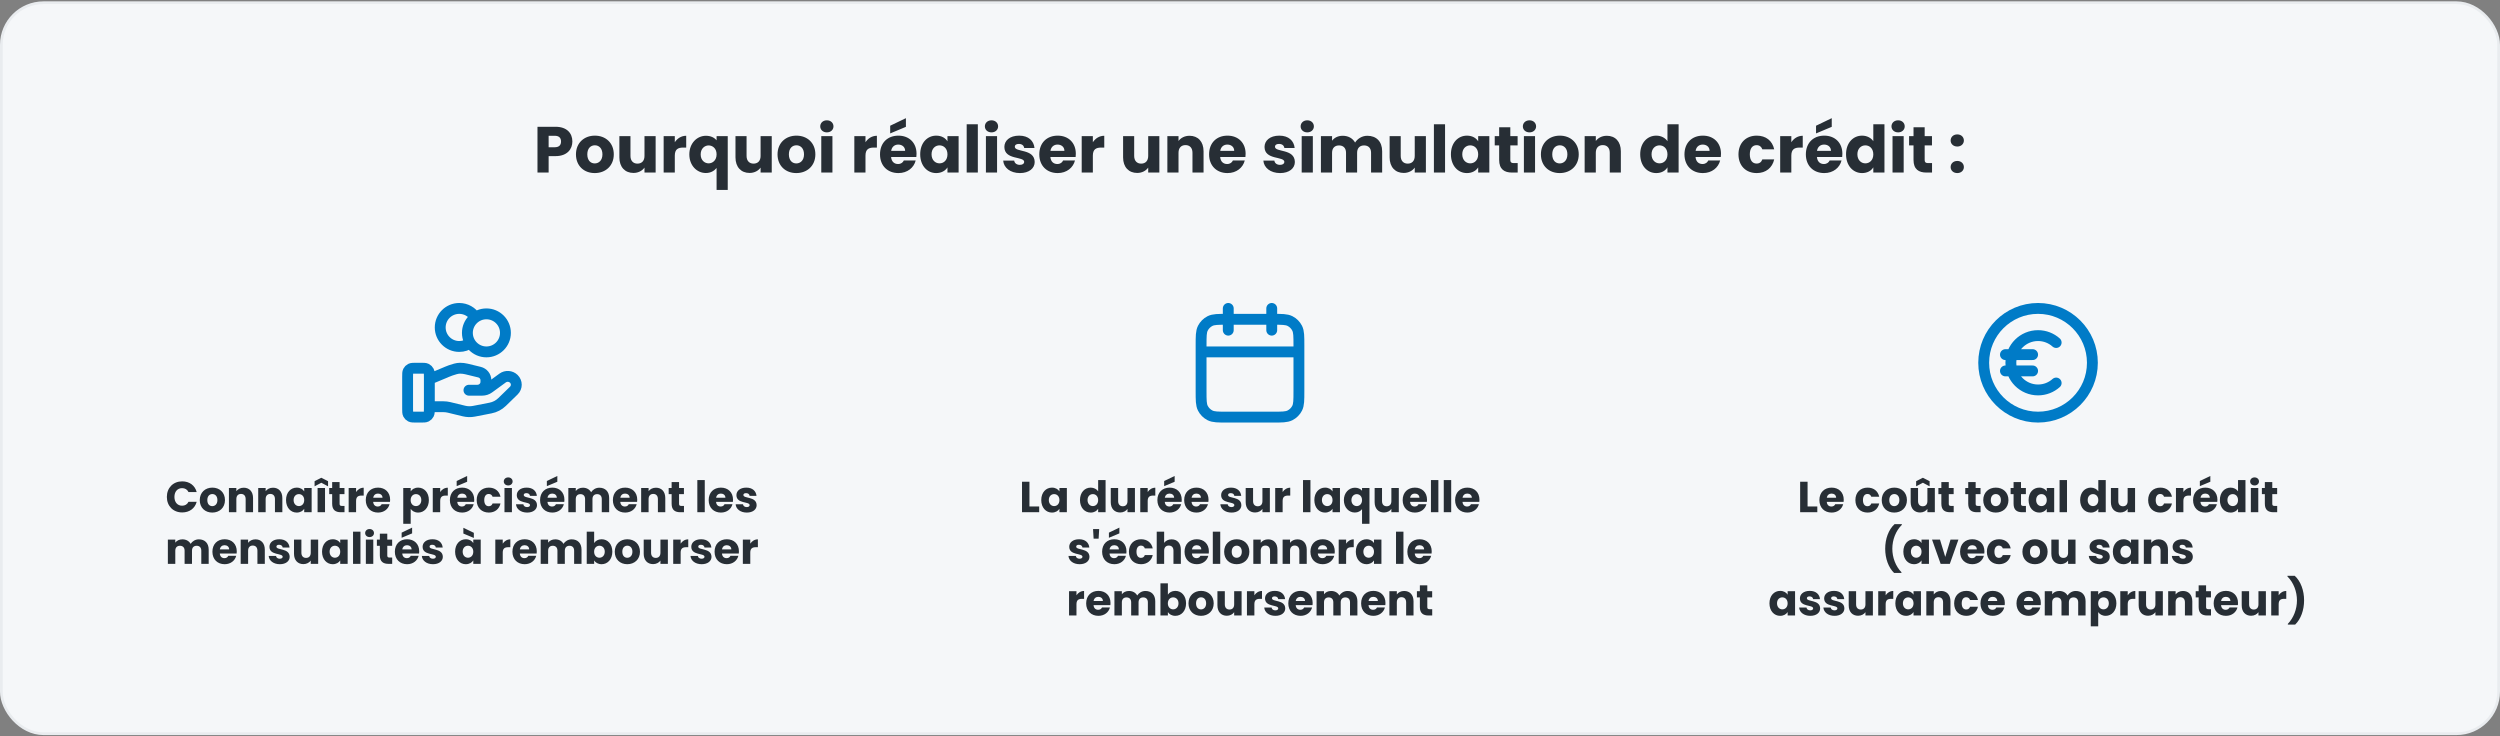 <svg width="920" height="271" viewBox="0 0 920 271" fill="none" xmlns="http://www.w3.org/2000/svg">
<rect x="0" y="0" width="920" height="271" fill="#808080" stroke="none"/>
<rect x="0.5" y="1" width="919" height="269" rx="15.5" fill="#F5F7F9"/>
<rect x="0.5" y="1" width="919" height="269" rx="15.5" stroke="#E9ECEF"/>
<path d="M201.897 54.188H204.129C205.761 54.188 206.457 53.372 206.457 52.076C206.457 50.78 205.761 49.964 204.129 49.964H201.897V54.188ZM210.633 52.076C210.633 54.86 208.737 57.452 204.441 57.452H201.897V63.5H197.793V46.652H204.441C208.569 46.652 210.633 48.98 210.633 52.076ZM225.873 56.804C225.873 61.052 222.801 63.692 218.865 63.692C214.929 63.692 211.953 61.052 211.953 56.804C211.953 52.556 215.001 49.916 218.913 49.916C222.849 49.916 225.873 52.556 225.873 56.804ZM216.129 56.804C216.129 59.06 217.377 60.14 218.865 60.14C220.329 60.14 221.697 59.06 221.697 56.804C221.697 54.524 220.353 53.468 218.913 53.468C217.425 53.468 216.129 54.524 216.129 56.804ZM241.275 50.108V63.5H237.171V61.676C236.355 62.828 234.915 63.644 233.115 63.644C230.019 63.644 227.931 61.508 227.931 57.932V50.108H232.011V57.38C232.011 59.204 233.043 60.212 234.579 60.212C236.163 60.212 237.171 59.204 237.171 57.38V50.108H241.275ZM248.326 57.284V63.5H244.222V50.108H248.326V52.34C249.262 50.924 250.726 49.964 252.526 49.964V54.308H251.398C249.454 54.308 248.326 54.98 248.326 57.284ZM253.672 56.828C253.672 52.748 256.456 49.964 259.792 49.964C261.544 49.964 262.888 50.636 263.704 51.644V50.108H267.808V69.884H263.704V61.82C262.84 62.876 261.52 63.668 259.744 63.668C256.456 63.668 253.672 60.908 253.672 56.828ZM263.704 56.804C263.704 54.548 262.168 53.516 260.776 53.516C259.408 53.516 257.848 54.572 257.848 56.828C257.848 59.084 259.408 60.116 260.776 60.116C262.168 60.116 263.704 59.06 263.704 56.804ZM284.001 50.108V63.5H279.897V61.676C279.081 62.828 277.641 63.644 275.841 63.644C272.745 63.644 270.657 61.508 270.657 57.932V50.108H274.737V57.38C274.737 59.204 275.769 60.212 277.305 60.212C278.889 60.212 279.897 59.204 279.897 57.38V50.108H284.001ZM300.053 56.804C300.053 61.052 296.981 63.692 293.045 63.692C289.109 63.692 286.133 61.052 286.133 56.804C286.133 52.556 289.181 49.916 293.093 49.916C297.029 49.916 300.053 52.556 300.053 56.804ZM290.309 56.804C290.309 59.06 291.557 60.14 293.045 60.14C294.509 60.14 295.877 59.06 295.877 56.804C295.877 54.524 294.533 53.468 293.093 53.468C291.605 53.468 290.309 54.524 290.309 56.804ZM302.23 63.5V50.108H306.334V63.5H302.23ZM304.294 48.716C302.83 48.716 301.846 47.732 301.846 46.508C301.846 45.26 302.83 44.276 304.294 44.276C305.734 44.276 306.718 45.26 306.718 46.508C306.718 47.732 305.734 48.716 304.294 48.716ZM318.498 57.284V63.5H314.394V50.108H318.498V52.34C319.434 50.924 320.898 49.964 322.698 49.964V54.308H321.57C319.626 54.308 318.498 54.98 318.498 57.284ZM330.564 53.204C329.22 53.204 328.188 54.02 327.948 55.508H333.084C333.084 54.044 331.932 53.204 330.564 53.204ZM336.972 59.06C336.324 61.676 333.948 63.692 330.612 63.692C326.676 63.692 323.844 61.052 323.844 56.804C323.844 52.556 326.628 49.916 330.612 49.916C334.524 49.916 337.284 52.508 337.284 56.588C337.284 56.972 337.26 57.38 337.212 57.788H327.924C328.068 59.54 329.148 60.356 330.468 60.356C331.62 60.356 332.268 59.78 332.604 59.06H336.972ZM327.588 46.268L333.372 43.484V46.676L327.588 49.1V46.268ZM338.633 56.78C338.633 52.556 341.249 49.916 344.537 49.916C346.529 49.916 347.945 50.828 348.665 52.004V50.108H352.769V63.5H348.665V61.604C347.921 62.78 346.505 63.692 344.513 63.692C341.249 63.692 338.633 61.004 338.633 56.78ZM348.665 56.804C348.665 54.668 347.297 53.492 345.737 53.492C344.201 53.492 342.809 54.644 342.809 56.78C342.809 58.916 344.201 60.116 345.737 60.116C347.297 60.116 348.665 58.94 348.665 56.804ZM355.738 63.5V45.74H359.842V63.5H355.738ZM362.816 63.5V50.108H366.92V63.5H362.816ZM364.88 48.716C363.416 48.716 362.432 47.732 362.432 46.508C362.432 45.26 363.416 44.276 364.88 44.276C366.32 44.276 367.304 45.26 367.304 46.508C367.304 47.732 366.32 48.716 364.88 48.716ZM380.766 59.612C380.766 61.94 378.702 63.692 375.342 63.692C371.766 63.692 369.366 61.7 369.174 59.108H373.23C373.326 60.044 374.166 60.668 375.294 60.668C376.35 60.668 376.902 60.188 376.902 59.588C376.902 57.428 369.606 58.988 369.606 54.068C369.606 51.788 371.55 49.916 375.054 49.916C378.51 49.916 380.43 51.836 380.694 54.476H376.902C376.782 53.564 376.086 52.964 374.934 52.964C373.974 52.964 373.446 53.348 373.446 53.996C373.446 56.132 380.694 54.62 380.766 59.612ZM389.181 53.204C387.837 53.204 386.805 54.02 386.565 55.508H391.701C391.701 54.044 390.549 53.204 389.181 53.204ZM395.589 59.06C394.941 61.676 392.565 63.692 389.229 63.692C385.293 63.692 382.461 61.052 382.461 56.804C382.461 52.556 385.245 49.916 389.229 49.916C393.141 49.916 395.901 52.508 395.901 56.588C395.901 56.972 395.877 57.38 395.829 57.788H386.541C386.685 59.54 387.765 60.356 389.085 60.356C390.237 60.356 390.885 59.78 391.221 59.06H395.589ZM402.17 57.284V63.5H398.066V50.108H402.17V52.34C403.106 50.924 404.57 49.964 406.37 49.964V54.308H405.242C403.298 54.308 402.17 54.98 402.17 57.284ZM426.642 50.108V63.5H422.538V61.676C421.722 62.828 420.282 63.644 418.482 63.644C415.386 63.644 413.298 61.508 413.298 57.932V50.108H417.378V57.38C417.378 59.204 418.41 60.212 419.946 60.212C421.53 60.212 422.538 59.204 422.538 57.38V50.108H426.642ZM438.83 63.5V56.228C438.83 54.404 437.822 53.396 436.262 53.396C434.702 53.396 433.694 54.404 433.694 56.228V63.5H429.59V50.108H433.694V51.884C434.51 50.756 435.95 49.964 437.75 49.964C440.846 49.964 442.91 52.076 442.91 55.676V63.5H438.83ZM451.665 53.204C450.321 53.204 449.289 54.02 449.049 55.508H454.185C454.185 54.044 453.033 53.204 451.665 53.204ZM458.073 59.06C457.425 61.676 455.049 63.692 451.713 63.692C447.777 63.692 444.945 61.052 444.945 56.804C444.945 52.556 447.729 49.916 451.713 49.916C455.625 49.916 458.385 52.508 458.385 56.588C458.385 56.972 458.361 57.38 458.313 57.788H449.025C449.169 59.54 450.249 60.356 451.569 60.356C452.721 60.356 453.369 59.78 453.705 59.06H458.073ZM476.508 59.612C476.508 61.94 474.444 63.692 471.084 63.692C467.508 63.692 465.108 61.7 464.916 59.108H468.972C469.068 60.044 469.908 60.668 471.036 60.668C472.092 60.668 472.644 60.188 472.644 59.588C472.644 57.428 465.348 58.988 465.348 54.068C465.348 51.788 467.292 49.916 470.796 49.916C474.252 49.916 476.172 51.836 476.436 54.476H472.644C472.524 53.564 471.828 52.964 470.676 52.964C469.716 52.964 469.188 53.348 469.188 53.996C469.188 56.132 476.436 54.62 476.508 59.612ZM479.019 63.5V50.108H483.123V63.5H479.019ZM481.083 48.716C479.619 48.716 478.635 47.732 478.635 46.508C478.635 45.26 479.619 44.276 481.083 44.276C482.523 44.276 483.507 45.26 483.507 46.508C483.507 47.732 482.523 48.716 481.083 48.716ZM504.553 63.5V56.228C504.553 54.476 503.545 53.516 501.985 53.516C500.425 53.516 499.417 54.476 499.417 56.228V63.5H495.337V56.228C495.337 54.476 494.329 53.516 492.769 53.516C491.209 53.516 490.201 54.476 490.201 56.228V63.5H486.097V50.108H490.201V51.788C490.993 50.708 492.361 49.964 494.113 49.964C496.129 49.964 497.761 50.852 498.673 52.46C499.561 51.044 501.241 49.964 503.185 49.964C506.497 49.964 508.633 52.076 508.633 55.676V63.5H504.553ZM524.728 50.108V63.5H520.624V61.676C519.808 62.828 518.368 63.644 516.568 63.644C513.472 63.644 511.384 61.508 511.384 57.932V50.108H515.464V57.38C515.464 59.204 516.496 60.212 518.032 60.212C519.616 60.212 520.624 59.204 520.624 57.38V50.108H524.728ZM527.676 63.5V45.74H531.78V63.5H527.676ZM533.938 56.78C533.938 52.556 536.554 49.916 539.842 49.916C541.834 49.916 543.25 50.828 543.97 52.004V50.108H548.074V63.5H543.97V61.604C543.226 62.78 541.81 63.692 539.818 63.692C536.554 63.692 533.938 61.004 533.938 56.78ZM543.97 56.804C543.97 54.668 542.602 53.492 541.042 53.492C539.506 53.492 538.114 54.644 538.114 56.78C538.114 58.916 539.506 60.116 541.042 60.116C542.602 60.116 543.97 58.94 543.97 56.804ZM551.691 58.844V53.516H550.059V50.108H551.691V46.844H555.795V50.108H558.483V53.516H555.795V58.892C555.795 59.684 556.131 60.02 557.043 60.02H558.507V63.5H556.419C553.635 63.5 551.691 62.324 551.691 58.844ZM560.793 63.5V50.108H564.897V63.5H560.793ZM562.857 48.716C561.393 48.716 560.409 47.732 560.409 46.508C560.409 45.26 561.393 44.276 562.857 44.276C564.297 44.276 565.281 45.26 565.281 46.508C565.281 47.732 564.297 48.716 562.857 48.716ZM580.975 56.804C580.975 61.052 577.903 63.692 573.967 63.692C570.031 63.692 567.055 61.052 567.055 56.804C567.055 52.556 570.103 49.916 574.015 49.916C577.951 49.916 580.975 52.556 580.975 56.804ZM571.231 56.804C571.231 59.06 572.479 60.14 573.967 60.14C575.431 60.14 576.799 59.06 576.799 56.804C576.799 54.524 575.455 53.468 574.015 53.468C572.527 53.468 571.231 54.524 571.231 56.804ZM592.392 63.5V56.228C592.392 54.404 591.384 53.396 589.824 53.396C588.264 53.396 587.256 54.404 587.256 56.228V63.5H583.152V50.108H587.256V51.884C588.072 50.756 589.512 49.964 591.312 49.964C594.408 49.964 596.472 52.076 596.472 55.676V63.5H592.392ZM603.594 56.78C603.594 52.556 606.21 49.916 609.498 49.916C611.274 49.916 612.81 50.732 613.626 51.956V45.74H617.73V63.5H613.626V61.58C612.882 62.804 611.466 63.692 609.498 63.692C606.21 63.692 603.594 61.004 603.594 56.78ZM613.626 56.804C613.626 54.668 612.258 53.492 610.698 53.492C609.162 53.492 607.77 54.644 607.77 56.78C607.77 58.916 609.162 60.116 610.698 60.116C612.258 60.116 613.626 58.94 613.626 56.804ZM626.603 53.204C625.259 53.204 624.227 54.02 623.987 55.508H629.123C629.123 54.044 627.971 53.204 626.603 53.204ZM633.011 59.06C632.363 61.676 629.987 63.692 626.651 63.692C622.715 63.692 619.883 61.052 619.883 56.804C619.883 52.556 622.667 49.916 626.651 49.916C630.563 49.916 633.323 52.508 633.323 56.588C633.323 56.972 633.299 57.38 633.251 57.788H623.963C624.107 59.54 625.187 60.356 626.507 60.356C627.659 60.356 628.307 59.78 628.643 59.06H633.011ZM639.758 56.804C639.758 52.58 642.542 49.916 646.478 49.916C649.838 49.916 652.214 51.764 652.91 54.956H648.542C648.206 54.02 647.534 53.42 646.406 53.42C644.942 53.42 643.934 54.572 643.934 56.804C643.934 59.036 644.942 60.188 646.406 60.188C647.534 60.188 648.182 59.636 648.542 58.652H652.91C652.214 61.748 649.838 63.692 646.478 63.692C642.542 63.692 639.758 61.052 639.758 56.804ZM659.209 57.284V63.5H655.105V50.108H659.209V52.34C660.145 50.924 661.609 49.964 663.409 49.964V54.308H662.281C660.337 54.308 659.209 54.98 659.209 57.284ZM671.275 53.204C669.931 53.204 668.899 54.02 668.659 55.508H673.795C673.795 54.044 672.643 53.204 671.275 53.204ZM677.683 59.06C677.035 61.676 674.659 63.692 671.323 63.692C667.387 63.692 664.555 61.052 664.555 56.804C664.555 52.556 667.339 49.916 671.323 49.916C675.235 49.916 677.995 52.508 677.995 56.588C677.995 56.972 677.971 57.38 677.923 57.788H668.635C668.779 59.54 669.859 60.356 671.179 60.356C672.331 60.356 672.979 59.78 673.315 59.06H677.683ZM668.299 46.268L674.083 43.484V46.676L668.299 49.1V46.268ZM679.344 56.78C679.344 52.556 681.96 49.916 685.248 49.916C687.024 49.916 688.56 50.732 689.376 51.956V45.74H693.48V63.5H689.376V61.58C688.632 62.804 687.216 63.692 685.248 63.692C681.96 63.692 679.344 61.004 679.344 56.78ZM689.376 56.804C689.376 54.668 688.008 53.492 686.448 53.492C684.912 53.492 683.52 54.644 683.52 56.78C683.52 58.916 684.912 60.116 686.448 60.116C688.008 60.116 689.376 58.94 689.376 56.804ZM696.449 63.5V50.108H700.553V63.5H696.449ZM698.513 48.716C697.049 48.716 696.065 47.732 696.065 46.508C696.065 45.26 697.049 44.276 698.513 44.276C699.953 44.276 700.937 45.26 700.937 46.508C700.937 47.732 699.953 48.716 698.513 48.716ZM704.175 58.844V53.516H702.543V50.108H704.175V46.844H708.279V50.108H710.967V53.516H708.279V58.892C708.279 59.684 708.615 60.02 709.527 60.02H710.991V63.5H708.903C706.119 63.5 704.175 62.324 704.175 58.844ZM722.707 61.484C722.707 62.708 721.723 63.692 720.283 63.692C718.819 63.692 717.835 62.708 717.835 61.484C717.835 60.212 718.819 59.228 720.283 59.228C721.723 59.228 722.707 60.212 722.707 61.484ZM722.707 51.716C722.707 52.94 721.723 53.924 720.283 53.924C718.819 53.924 717.835 52.94 717.835 51.716C717.835 50.444 718.819 49.46 720.283 49.46C721.723 49.46 722.707 50.444 722.707 51.716Z" fill="#272E35"/>
<g clip-path="url(#clip0_2164_2067)">
<path d="M173.059 126.204C171.914 127.02 170.513 127.5 169 127.5C165.134 127.5 162 124.366 162 120.5C162 116.634 165.134 113.5 169 113.5C171.506 113.5 173.704 114.817 174.941 116.796M158 149.674H163.221C163.901 149.674 164.578 149.755 165.238 149.917L170.754 151.258C171.951 151.549 173.198 151.578 174.407 151.343L180.506 150.156C182.117 149.842 183.599 149.071 184.761 147.941L189.076 143.743C190.308 142.547 190.308 140.605 189.076 139.406C187.966 138.327 186.209 138.205 184.954 139.121L179.925 142.79C179.205 143.316 178.329 143.6 177.427 143.6H172.571L175.662 143.6C177.404 143.6 178.816 142.227 178.816 140.532V139.918C178.816 138.511 177.831 137.284 176.428 136.944L171.657 135.783C170.881 135.595 170.086 135.5 169.286 135.5C167.357 135.5 163.864 137.098 163.864 137.098L158 139.55M186 122.5C186 126.366 182.866 129.5 179 129.5C175.134 129.5 172 126.366 172 122.5C172 118.634 175.134 115.5 179 115.5C182.866 115.5 186 118.634 186 122.5ZM150 138.7L150 150.3C150 151.42 150 151.98 150.218 152.408C150.41 152.784 150.716 153.09 151.092 153.282C151.52 153.5 152.08 153.5 153.2 153.5H154.8C155.92 153.5 156.48 153.5 156.908 153.282C157.284 153.09 157.59 152.784 157.782 152.408C158 151.98 158 151.42 158 150.3V138.7C158 137.58 158 137.02 157.782 136.592C157.59 136.216 157.284 135.91 156.908 135.718C156.48 135.5 155.92 135.5 154.8 135.5L153.2 135.5C152.08 135.5 151.52 135.5 151.092 135.718C150.716 135.91 150.41 136.216 150.218 136.592C150 137.02 150 137.58 150 138.7Z" stroke="#007BC7" stroke-width="4" stroke-linecap="round" stroke-linejoin="round"/>
<path d="M61.403 182.868C61.403 179.508 63.739 177.14 67.051 177.14C69.723 177.14 71.739 178.644 72.379 181.076H69.371C68.907 180.116 68.059 179.636 67.019 179.636C65.339 179.636 64.187 180.884 64.187 182.868C64.187 184.852 65.339 186.1 67.019 186.1C68.059 186.1 68.907 185.62 69.371 184.66H72.379C71.739 187.092 69.723 188.58 67.051 188.58C63.739 188.58 61.403 186.228 61.403 182.868ZM82.79 184.036C82.79 186.868 80.743 188.628 78.118 188.628C75.495 188.628 73.51 186.868 73.51 184.036C73.51 181.204 75.543 179.444 78.15 179.444C80.775 179.444 82.79 181.204 82.79 184.036ZM76.294 184.036C76.294 185.54 77.126 186.26 78.118 186.26C79.094 186.26 80.007 185.54 80.007 184.036C80.007 182.516 79.111 181.812 78.15 181.812C77.159 181.812 76.294 182.516 76.294 184.036ZM90.402 188.5V183.652C90.402 182.436 89.73 181.764 88.69 181.764C87.65 181.764 86.978 182.436 86.978 183.652V188.5H84.242V179.572H86.978V180.756C87.522 180.004 88.482 179.476 89.682 179.476C91.746 179.476 93.122 180.884 93.122 183.284V188.5H90.402ZM101.183 188.5V183.652C101.183 182.436 100.511 181.764 99.471 181.764C98.431 181.764 97.759 182.436 97.759 183.652V188.5H95.023V179.572H97.759V180.756C98.303 180.004 99.263 179.476 100.463 179.476C102.527 179.476 103.903 180.884 103.903 183.284V188.5H101.183ZM105.261 184.02C105.261 181.204 107.005 179.444 109.197 179.444C110.525 179.444 111.469 180.052 111.949 180.836V179.572H114.685V188.5H111.949V187.236C111.453 188.02 110.509 188.628 109.181 188.628C107.005 188.628 105.261 186.836 105.261 184.02ZM111.949 184.036C111.949 182.612 111.037 181.828 109.997 181.828C108.973 181.828 108.045 182.596 108.045 184.02C108.045 185.444 108.973 186.244 109.997 186.244C111.037 186.244 111.949 185.46 111.949 184.036ZM116.872 188.5V179.572H119.608V188.5H116.872ZM120.728 177.076V178.964L118.248 177.652L115.768 178.964V177.076L118.248 175.812L120.728 177.076ZM122.237 185.396V181.844H121.149V179.572H122.237V177.396H124.973V179.572H126.765V181.844H124.973V185.428C124.973 185.956 125.197 186.18 125.805 186.18H126.781V188.5H125.389C123.533 188.5 122.237 187.716 122.237 185.396ZM131.041 184.356V188.5H128.305V179.572H131.041V181.06C131.665 180.116 132.641 179.476 133.841 179.476V182.372H133.089C131.793 182.372 131.041 182.82 131.041 184.356ZM139.084 181.636C138.188 181.636 137.5 182.18 137.34 183.172H140.764C140.764 182.196 139.996 181.636 139.084 181.636ZM143.356 185.54C142.924 187.284 141.34 188.628 139.116 188.628C136.492 188.628 134.604 186.868 134.604 184.036C134.604 181.204 136.46 179.444 139.116 179.444C141.724 179.444 143.564 181.172 143.564 183.892C143.564 184.148 143.548 184.42 143.516 184.692H137.324C137.42 185.86 138.14 186.404 139.02 186.404C139.788 186.404 140.22 186.02 140.444 185.54H143.356ZM151.134 180.836C151.63 180.052 152.574 179.444 153.886 179.444C156.078 179.444 157.822 181.204 157.822 184.02C157.822 186.836 156.078 188.628 153.886 188.628C152.574 188.628 151.63 188.004 151.134 187.252V192.756H148.398V179.572H151.134V180.836ZM155.038 184.02C155.038 182.596 154.11 181.828 153.07 181.828C152.046 181.828 151.118 182.612 151.118 184.036C151.118 185.46 152.046 186.244 153.07 186.244C154.11 186.244 155.038 185.444 155.038 184.02ZM161.994 184.356V188.5H159.258V179.572H161.994V181.06C162.618 180.116 163.594 179.476 164.794 179.476V182.372H164.042C162.746 182.372 161.994 182.82 161.994 184.356ZM170.037 181.636C169.141 181.636 168.453 182.18 168.293 183.172H171.717C171.717 182.196 170.949 181.636 170.037 181.636ZM174.309 185.54C173.877 187.284 172.293 188.628 170.069 188.628C167.445 188.628 165.557 186.868 165.557 184.036C165.557 181.204 167.413 179.444 170.069 179.444C172.677 179.444 174.517 181.172 174.517 183.892C174.517 184.148 174.501 184.42 174.469 184.692H168.277C168.373 185.86 169.093 186.404 169.973 186.404C170.741 186.404 171.173 186.02 171.397 185.54H174.309ZM168.053 177.012L171.909 175.156V177.284L168.053 178.9V177.012ZM175.417 184.036C175.417 181.22 177.273 179.444 179.897 179.444C182.137 179.444 183.721 180.676 184.185 182.804H181.273C181.049 182.18 180.601 181.78 179.849 181.78C178.873 181.78 178.201 182.548 178.201 184.036C178.201 185.524 178.873 186.292 179.849 186.292C180.601 186.292 181.033 185.924 181.273 185.268H184.185C183.721 187.332 182.137 188.628 179.897 188.628C177.273 188.628 175.417 186.868 175.417 184.036ZM185.648 188.5V179.572H188.384V188.5H185.648ZM187.024 178.644C186.048 178.644 185.392 177.988 185.392 177.172C185.392 176.34 186.048 175.684 187.024 175.684C187.984 175.684 188.64 176.34 188.64 177.172C188.64 177.988 187.984 178.644 187.024 178.644ZM197.615 185.908C197.615 187.46 196.239 188.628 193.999 188.628C191.615 188.628 190.015 187.3 189.887 185.572H192.591C192.655 186.196 193.215 186.612 193.967 186.612C194.671 186.612 195.039 186.292 195.039 185.892C195.039 184.452 190.175 185.492 190.175 182.212C190.175 180.692 191.471 179.444 193.807 179.444C196.111 179.444 197.391 180.724 197.567 182.484H195.039C194.959 181.876 194.495 181.476 193.727 181.476C193.087 181.476 192.735 181.732 192.735 182.164C192.735 183.588 197.567 182.58 197.615 185.908ZM203.225 181.636C202.329 181.636 201.641 182.18 201.481 183.172H204.905C204.905 182.196 204.137 181.636 203.225 181.636ZM207.497 185.54C207.065 187.284 205.481 188.628 203.257 188.628C200.633 188.628 198.745 186.868 198.745 184.036C198.745 181.204 200.601 179.444 203.257 179.444C205.865 179.444 207.705 181.172 207.705 183.892C207.705 184.148 207.689 184.42 207.657 184.692H201.465C201.561 185.86 202.281 186.404 203.161 186.404C203.929 186.404 204.361 186.02 204.585 185.54H207.497ZM201.241 177.012L205.097 175.156V177.284L201.241 178.9V177.012ZM221.452 188.5V183.652C221.452 182.484 220.78 181.844 219.74 181.844C218.7 181.844 218.028 182.484 218.028 183.652V188.5H215.308V183.652C215.308 182.484 214.636 181.844 213.596 181.844C212.556 181.844 211.884 182.484 211.884 183.652V188.5H209.148V179.572H211.884V180.692C212.412 179.972 213.324 179.476 214.492 179.476C215.836 179.476 216.924 180.068 217.532 181.14C218.124 180.196 219.244 179.476 220.54 179.476C222.748 179.476 224.172 180.884 224.172 183.284V188.5H221.452ZM230.022 181.636C229.126 181.636 228.438 182.18 228.278 183.172H231.702C231.702 182.196 230.934 181.636 230.022 181.636ZM234.294 185.54C233.862 187.284 232.278 188.628 230.054 188.628C227.43 188.628 225.542 186.868 225.542 184.036C225.542 181.204 227.398 179.444 230.054 179.444C232.662 179.444 234.502 181.172 234.502 183.892C234.502 184.148 234.486 184.42 234.454 184.692H228.262C228.358 185.86 229.078 186.404 229.958 186.404C230.726 186.404 231.158 186.02 231.382 185.54H234.294ZM242.105 188.5V183.652C242.105 182.436 241.433 181.764 240.393 181.764C239.353 181.764 238.681 182.436 238.681 183.652V188.5H235.945V179.572H238.681V180.756C239.225 180.004 240.185 179.476 241.385 179.476C243.449 179.476 244.825 180.884 244.825 183.284V188.5H242.105ZM247.158 185.396V181.844H246.07V179.572H247.158V177.396H249.894V179.572H251.686V181.844H249.894V185.428C249.894 185.956 250.118 186.18 250.726 186.18H251.702V188.5H250.31C248.454 188.5 247.158 187.716 247.158 185.396ZM256.617 188.5V176.66H259.353V188.5H256.617ZM265.272 181.636C264.376 181.636 263.688 182.18 263.528 183.172H266.952C266.952 182.196 266.184 181.636 265.272 181.636ZM269.544 185.54C269.112 187.284 267.528 188.628 265.304 188.628C262.68 188.628 260.792 186.868 260.792 184.036C260.792 181.204 262.648 179.444 265.304 179.444C267.912 179.444 269.752 181.172 269.752 183.892C269.752 184.148 269.736 184.42 269.704 184.692H263.512C263.608 185.86 264.328 186.404 265.208 186.404C265.976 186.404 266.408 186.02 266.632 185.54H269.544ZM278.443 185.908C278.443 187.46 277.067 188.628 274.827 188.628C272.443 188.628 270.843 187.3 270.715 185.572H273.419C273.483 186.196 274.043 186.612 274.795 186.612C275.499 186.612 275.867 186.292 275.867 185.892C275.867 184.452 271.003 185.492 271.003 182.212C271.003 180.692 272.299 179.444 274.635 179.444C276.939 179.444 278.219 180.724 278.395 182.484H275.867C275.787 181.876 275.323 181.476 274.555 181.476C273.915 181.476 273.563 181.732 273.563 182.164C273.563 183.588 278.395 182.58 278.443 185.908ZM74.077 207.5V202.652C74.077 201.484 73.405 200.844 72.365 200.844C71.325 200.844 70.653 201.484 70.653 202.652V207.5H67.933V202.652C67.933 201.484 67.261 200.844 66.221 200.844C65.181 200.844 64.509 201.484 64.509 202.652V207.5H61.773V198.572H64.509V199.692C65.037 198.972 65.949 198.476 67.117 198.476C68.461 198.476 69.549 199.068 70.157 200.14C70.749 199.196 71.869 198.476 73.165 198.476C75.373 198.476 76.797 199.884 76.797 202.284V207.5H74.077ZM82.647 200.636C81.751 200.636 81.063 201.18 80.903 202.172H84.327C84.327 201.196 83.559 200.636 82.647 200.636ZM86.919 204.54C86.487 206.284 84.903 207.628 82.679 207.628C80.055 207.628 78.167 205.868 78.167 203.036C78.167 200.204 80.023 198.444 82.679 198.444C85.287 198.444 87.127 200.172 87.127 202.892C87.127 203.148 87.111 203.42 87.079 203.692H80.887C80.983 204.86 81.703 205.404 82.583 205.404C83.351 205.404 83.783 205.02 84.007 204.54H86.919ZM94.73 207.5V202.652C94.73 201.436 94.058 200.764 93.018 200.764C91.978 200.764 91.306 201.436 91.306 202.652V207.5H88.57V198.572H91.306V199.756C91.85 199.004 92.81 198.476 94.01 198.476C96.074 198.476 97.45 199.884 97.45 202.284V207.5H94.73ZM106.599 204.908C106.599 206.46 105.223 207.628 102.983 207.628C100.599 207.628 98.999 206.3 98.871 204.572H101.575C101.639 205.196 102.199 205.612 102.951 205.612C103.655 205.612 104.023 205.292 104.023 204.892C104.023 203.452 99.159 204.492 99.159 201.212C99.159 199.692 100.455 198.444 102.791 198.444C105.095 198.444 106.375 199.724 106.551 201.484H104.023C103.943 200.876 103.479 200.476 102.711 200.476C102.071 200.476 101.719 200.732 101.719 201.164C101.719 202.588 106.551 201.58 106.599 204.908ZM117.089 198.572V207.5H114.353V206.284C113.809 207.052 112.849 207.596 111.649 207.596C109.585 207.596 108.193 206.172 108.193 203.788V198.572H110.913V203.42C110.913 204.636 111.601 205.308 112.625 205.308C113.681 205.308 114.353 204.636 114.353 203.42V198.572H117.089ZM118.511 203.02C118.511 200.204 120.255 198.444 122.447 198.444C123.775 198.444 124.719 199.052 125.199 199.836V198.572H127.935V207.5H125.199V206.236C124.703 207.02 123.759 207.628 122.431 207.628C120.255 207.628 118.511 205.836 118.511 203.02ZM125.199 203.036C125.199 201.612 124.287 200.828 123.247 200.828C122.223 200.828 121.295 201.596 121.295 203.02C121.295 204.444 122.223 205.244 123.247 205.244C124.287 205.244 125.199 204.46 125.199 203.036ZM129.914 207.5V195.66H132.65V207.5H129.914ZM134.633 207.5V198.572H137.369V207.5H134.633ZM136.009 197.644C135.033 197.644 134.377 196.988 134.377 196.172C134.377 195.34 135.033 194.684 136.009 194.684C136.969 194.684 137.625 195.34 137.625 196.172C137.625 196.988 136.969 197.644 136.009 197.644ZM139.783 204.396V200.844H138.695V198.572H139.783V196.396H142.519V198.572H144.311V200.844H142.519V204.428C142.519 204.956 142.743 205.18 143.351 205.18H144.327V207.5H142.935C141.079 207.5 139.783 206.716 139.783 204.396ZM149.787 200.636C148.891 200.636 148.203 201.18 148.043 202.172H151.467C151.467 201.196 150.699 200.636 149.787 200.636ZM154.059 204.54C153.627 206.284 152.043 207.628 149.819 207.628C147.195 207.628 145.307 205.868 145.307 203.036C145.307 200.204 147.163 198.444 149.819 198.444C152.427 198.444 154.267 200.172 154.267 202.892C154.267 203.148 154.251 203.42 154.219 203.692H148.027C148.123 204.86 148.843 205.404 149.723 205.404C150.491 205.404 150.923 205.02 151.147 204.54H154.059ZM147.803 196.012L151.659 194.156V196.284L147.803 197.9V196.012ZM162.959 204.908C162.959 206.46 161.583 207.628 159.343 207.628C156.959 207.628 155.359 206.3 155.231 204.572H157.935C157.999 205.196 158.559 205.612 159.311 205.612C160.015 205.612 160.383 205.292 160.383 204.892C160.383 203.452 155.519 204.492 155.519 201.212C155.519 199.692 156.815 198.444 159.151 198.444C161.455 198.444 162.735 199.724 162.911 201.484H160.383C160.303 200.876 159.839 200.476 159.071 200.476C158.431 200.476 158.079 200.732 158.079 201.164C158.079 202.588 162.911 201.58 162.959 204.908ZM167.479 203.02C167.479 200.204 169.223 198.444 171.415 198.444C172.743 198.444 173.687 199.052 174.167 199.836V198.572H176.903V207.5H174.167V206.236C173.671 207.02 172.727 207.628 171.399 207.628C169.223 207.628 167.479 205.836 167.479 203.02ZM174.167 203.036C174.167 201.612 173.255 200.828 172.215 200.828C171.191 200.828 170.263 201.596 170.263 203.02C170.263 204.444 171.191 205.244 172.215 205.244C173.255 205.244 174.167 204.46 174.167 203.036ZM170.519 196.348V194.22L174.375 196.076V197.964L170.519 196.348ZM185.009 203.356V207.5H182.273V198.572H185.009V200.06C185.633 199.116 186.609 198.476 187.809 198.476V201.372H187.057C185.761 201.372 185.009 201.82 185.009 203.356ZM193.053 200.636C192.157 200.636 191.469 201.18 191.309 202.172H194.733C194.733 201.196 193.965 200.636 193.053 200.636ZM197.325 204.54C196.893 206.284 195.309 207.628 193.085 207.628C190.461 207.628 188.573 205.868 188.573 203.036C188.573 200.204 190.429 198.444 193.085 198.444C195.693 198.444 197.533 200.172 197.533 202.892C197.533 203.148 197.517 203.42 197.485 203.692H191.293C191.389 204.86 192.109 205.404 192.989 205.404C193.757 205.404 194.189 205.02 194.413 204.54H197.325ZM211.28 207.5V202.652C211.28 201.484 210.608 200.844 209.568 200.844C208.528 200.844 207.856 201.484 207.856 202.652V207.5H205.136V202.652C205.136 201.484 204.464 200.844 203.424 200.844C202.384 200.844 201.712 201.484 201.712 202.652V207.5H198.976V198.572H201.712V199.692C202.24 198.972 203.152 198.476 204.32 198.476C205.664 198.476 206.752 199.068 207.36 200.14C207.952 199.196 209.072 198.476 210.368 198.476C212.576 198.476 214 199.884 214 202.284V207.5H211.28ZM218.65 199.836C219.146 199.036 220.122 198.444 221.402 198.444C223.61 198.444 225.338 200.204 225.338 203.02C225.338 205.836 223.594 207.628 221.402 207.628C220.09 207.628 219.146 207.036 218.65 206.252V207.5H215.914V195.66H218.65V199.836ZM222.554 203.02C222.554 201.596 221.626 200.828 220.586 200.828C219.562 200.828 218.634 201.612 218.634 203.036C218.634 204.46 219.562 205.244 220.586 205.244C221.626 205.244 222.554 204.444 222.554 203.02ZM235.509 203.036C235.509 205.868 233.461 207.628 230.837 207.628C228.213 207.628 226.229 205.868 226.229 203.036C226.229 200.204 228.261 198.444 230.869 198.444C233.493 198.444 235.509 200.204 235.509 203.036ZM229.013 203.036C229.013 204.54 229.845 205.26 230.837 205.26C231.813 205.26 232.725 204.54 232.725 203.036C232.725 201.516 231.829 200.812 230.869 200.812C229.877 200.812 229.013 201.516 229.013 203.036ZM245.777 198.572V207.5H243.041V206.284C242.497 207.052 241.537 207.596 240.337 207.596C238.273 207.596 236.881 206.172 236.881 203.788V198.572H239.601V203.42C239.601 204.636 240.289 205.308 241.313 205.308C242.369 205.308 243.041 204.636 243.041 203.42V198.572H245.777ZM250.478 203.356V207.5H247.742V198.572H250.478V200.06C251.102 199.116 252.078 198.476 253.278 198.476V201.372H252.526C251.23 201.372 250.478 201.82 250.478 203.356ZM261.834 204.908C261.834 206.46 260.458 207.628 258.218 207.628C255.834 207.628 254.234 206.3 254.106 204.572H256.81C256.874 205.196 257.434 205.612 258.186 205.612C258.89 205.612 259.258 205.292 259.258 204.892C259.258 203.452 254.394 204.492 254.394 201.212C254.394 199.692 255.69 198.444 258.026 198.444C260.33 198.444 261.61 199.724 261.786 201.484H259.258C259.178 200.876 258.714 200.476 257.946 200.476C257.306 200.476 256.954 200.732 256.954 201.164C256.954 202.588 261.786 201.58 261.834 204.908ZM267.444 200.636C266.548 200.636 265.86 201.18 265.7 202.172H269.124C269.124 201.196 268.356 200.636 267.444 200.636ZM271.716 204.54C271.284 206.284 269.7 207.628 267.476 207.628C264.852 207.628 262.964 205.868 262.964 203.036C262.964 200.204 264.82 198.444 267.476 198.444C270.084 198.444 271.924 200.172 271.924 202.892C271.924 203.148 271.908 203.42 271.876 203.692H265.684C265.78 204.86 266.5 205.404 267.38 205.404C268.148 205.404 268.58 205.02 268.804 204.54H271.716ZM276.103 203.356V207.5H273.367V198.572H276.103V200.06C276.727 199.116 277.703 198.476 278.903 198.476V201.372H278.151C276.855 201.372 276.103 201.82 276.103 203.356Z" fill="#272E35"/>
</g>
<g clip-path="url(#clip1_2164_2067)">
<path d="M478 129.5H442M468 113.5V121.5M452 113.5V121.5M451.6 153.5H468.4C471.76 153.5 473.44 153.5 474.724 152.846C475.853 152.271 476.771 151.353 477.346 150.224C478 148.94 478 147.26 478 143.9V127.1C478 123.74 478 122.06 477.346 120.776C476.771 119.647 475.853 118.729 474.724 118.154C473.44 117.5 471.76 117.5 468.4 117.5H451.6C448.24 117.5 446.56 117.5 445.276 118.154C444.147 118.729 443.229 119.647 442.654 120.776C442 122.06 442 123.74 442 127.1V143.9C442 147.26 442 148.94 442.654 150.224C443.229 151.353 444.147 152.271 445.276 152.846C446.56 153.5 448.24 153.5 451.6 153.5Z" stroke="#007BC7" stroke-width="4" stroke-linecap="round" stroke-linejoin="round"/>
<path d="M376.101 177.268H378.837V186.388H382.421V188.5H376.101V177.268ZM383.182 184.02C383.182 181.204 384.926 179.444 387.118 179.444C388.446 179.444 389.39 180.052 389.87 180.836V179.572H392.606V188.5H389.87V187.236C389.374 188.02 388.43 188.628 387.102 188.628C384.926 188.628 383.182 186.836 383.182 184.02ZM389.87 184.036C389.87 182.612 388.958 181.828 387.918 181.828C386.894 181.828 385.966 182.596 385.966 184.02C385.966 185.444 386.894 186.244 387.918 186.244C388.958 186.244 389.87 185.46 389.87 184.036ZM397.432 184.02C397.432 181.204 399.176 179.444 401.368 179.444C402.552 179.444 403.576 179.988 404.12 180.804V176.66H406.856V188.5H404.12V187.22C403.624 188.036 402.68 188.628 401.368 188.628C399.176 188.628 397.432 186.836 397.432 184.02ZM404.12 184.036C404.12 182.612 403.208 181.828 402.168 181.828C401.144 181.828 400.216 182.596 400.216 184.02C400.216 185.444 401.144 186.244 402.168 186.244C403.208 186.244 404.12 185.46 404.12 184.036ZM417.652 179.572V188.5H414.916V187.284C414.372 188.052 413.412 188.596 412.212 188.596C410.148 188.596 408.756 187.172 408.756 184.788V179.572H411.476V184.42C411.476 185.636 412.164 186.308 413.188 186.308C414.244 186.308 414.916 185.636 414.916 184.42V179.572H417.652ZM422.353 184.356V188.5H419.617V179.572H422.353V181.06C422.977 180.116 423.953 179.476 425.153 179.476V182.372H424.401C423.105 182.372 422.353 182.82 422.353 184.356ZM430.397 181.636C429.501 181.636 428.813 182.18 428.653 183.172H432.077C432.077 182.196 431.309 181.636 430.397 181.636ZM434.669 185.54C434.237 187.284 432.653 188.628 430.429 188.628C427.805 188.628 425.917 186.868 425.917 184.036C425.917 181.204 427.773 179.444 430.429 179.444C433.037 179.444 434.877 181.172 434.877 183.892C434.877 184.148 434.861 184.42 434.829 184.692H428.637C428.733 185.86 429.453 186.404 430.333 186.404C431.101 186.404 431.533 186.02 431.757 185.54H434.669ZM428.413 177.012L432.269 175.156V177.284L428.413 178.9V177.012ZM440.256 181.636C439.36 181.636 438.672 182.18 438.512 183.172H441.936C441.936 182.196 441.168 181.636 440.256 181.636ZM444.528 185.54C444.096 187.284 442.512 188.628 440.288 188.628C437.664 188.628 435.776 186.868 435.776 184.036C435.776 181.204 437.632 179.444 440.288 179.444C442.896 179.444 444.736 181.172 444.736 183.892C444.736 184.148 444.72 184.42 444.688 184.692H438.496C438.592 185.86 439.312 186.404 440.192 186.404C440.96 186.404 441.392 186.02 441.616 185.54H444.528ZM456.818 185.908C456.818 187.46 455.442 188.628 453.202 188.628C450.818 188.628 449.218 187.3 449.09 185.572H451.794C451.858 186.196 452.418 186.612 453.17 186.612C453.874 186.612 454.242 186.292 454.242 185.892C454.242 184.452 449.378 185.492 449.378 182.212C449.378 180.692 450.674 179.444 453.01 179.444C455.314 179.444 456.594 180.724 456.77 182.484H454.242C454.162 181.876 453.698 181.476 452.93 181.476C452.29 181.476 451.938 181.732 451.938 182.164C451.938 183.588 456.77 182.58 456.818 185.908ZM467.308 179.572V188.5H464.572V187.284C464.028 188.052 463.068 188.596 461.868 188.596C459.804 188.596 458.412 187.172 458.412 184.788V179.572H461.132V184.42C461.132 185.636 461.82 186.308 462.844 186.308C463.9 186.308 464.572 185.636 464.572 184.42V179.572H467.308ZM472.009 184.356V188.5H469.273V179.572H472.009V181.06C472.633 180.116 473.609 179.476 474.809 179.476V182.372H474.057C472.761 182.372 472.009 182.82 472.009 184.356ZM479.508 188.5V176.66H482.244V188.5H479.508ZM483.682 184.02C483.682 181.204 485.426 179.444 487.618 179.444C488.946 179.444 489.89 180.052 490.37 180.836V179.572H493.106V188.5H490.37V187.236C489.874 188.02 488.93 188.628 487.602 188.628C485.426 188.628 483.682 186.836 483.682 184.02ZM490.37 184.036C490.37 182.612 489.458 181.828 488.418 181.828C487.394 181.828 486.466 182.596 486.466 184.02C486.466 185.444 487.394 186.244 488.418 186.244C489.458 186.244 490.37 185.46 490.37 184.036ZM494.542 184.052C494.542 181.332 496.398 179.476 498.622 179.476C499.79 179.476 500.686 179.924 501.23 180.596V179.572H503.966V192.756H501.23V187.38C500.654 188.084 499.774 188.612 498.59 188.612C496.398 188.612 494.542 186.772 494.542 184.052ZM501.23 184.036C501.23 182.532 500.206 181.844 499.278 181.844C498.366 181.844 497.326 182.548 497.326 184.052C497.326 185.556 498.366 186.244 499.278 186.244C500.206 186.244 501.23 185.54 501.23 184.036ZM514.761 179.572V188.5H512.025V187.284C511.481 188.052 510.521 188.596 509.321 188.596C507.257 188.596 505.865 187.172 505.865 184.788V179.572H508.585V184.42C508.585 185.636 509.273 186.308 510.297 186.308C511.353 186.308 512.025 185.636 512.025 184.42V179.572H514.761ZM520.662 181.636C519.766 181.636 519.078 182.18 518.918 183.172H522.342C522.342 182.196 521.574 181.636 520.662 181.636ZM524.934 185.54C524.502 187.284 522.918 188.628 520.694 188.628C518.07 188.628 516.182 186.868 516.182 184.036C516.182 181.204 518.038 179.444 520.694 179.444C523.302 179.444 525.142 181.172 525.142 183.892C525.142 184.148 525.126 184.42 525.094 184.692H518.902C518.998 185.86 519.718 186.404 520.598 186.404C521.366 186.404 521.798 186.02 522.022 185.54H524.934ZM526.586 188.5V176.66H529.322V188.5H526.586ZM531.305 188.5V176.66H534.041V188.5H531.305ZM539.959 181.636C539.063 181.636 538.375 182.18 538.215 183.172H541.639C541.639 182.196 540.871 181.636 539.959 181.636ZM544.231 185.54C543.799 187.284 542.215 188.628 539.991 188.628C537.367 188.628 535.479 186.868 535.479 184.036C535.479 181.204 537.335 179.444 539.991 179.444C542.599 179.444 544.439 181.172 544.439 183.892C544.439 184.148 544.423 184.42 544.391 184.692H538.199C538.295 185.86 539.015 186.404 539.895 186.404C540.663 186.404 541.095 186.02 541.319 185.54H544.231ZM400.92 204.908C400.92 206.46 399.544 207.628 397.304 207.628C394.92 207.628 393.32 206.3 393.192 204.572H395.896C395.96 205.196 396.52 205.612 397.272 205.612C397.976 205.612 398.344 205.292 398.344 204.892C398.344 203.452 393.48 204.492 393.48 201.212C393.48 199.692 394.776 198.444 397.112 198.444C399.416 198.444 400.696 199.724 400.872 201.484H398.344C398.264 200.876 397.8 200.476 397.032 200.476C396.392 200.476 396.04 200.732 396.04 201.164C396.04 202.588 400.872 201.58 400.92 204.908ZM402.45 198.236L402.242 194.7H404.498L404.29 198.236H402.45ZM410.061 200.636C409.165 200.636 408.477 201.18 408.317 202.172H411.741C411.741 201.196 410.973 200.636 410.061 200.636ZM414.333 204.54C413.901 206.284 412.317 207.628 410.093 207.628C407.469 207.628 405.581 205.868 405.581 203.036C405.581 200.204 407.437 198.444 410.093 198.444C412.701 198.444 414.541 200.172 414.541 202.892C414.541 203.148 414.525 203.42 414.493 203.692H408.301C408.397 204.86 409.117 205.404 409.997 205.404C410.765 205.404 411.197 205.02 411.421 204.54H414.333ZM408.077 196.012L411.933 194.156V196.284L408.077 197.9V196.012ZM415.44 203.036C415.44 200.22 417.296 198.444 419.92 198.444C422.16 198.444 423.744 199.676 424.208 201.804H421.296C421.072 201.18 420.624 200.78 419.872 200.78C418.896 200.78 418.224 201.548 418.224 203.036C418.224 204.524 418.896 205.292 419.872 205.292C420.624 205.292 421.056 204.924 421.296 204.268H424.208C423.744 206.332 422.16 207.628 419.92 207.628C417.296 207.628 415.44 205.868 415.44 203.036ZM425.672 207.5V195.66H428.408V199.772C428.952 199.004 429.928 198.476 431.16 198.476C433.192 198.476 434.552 199.884 434.552 202.284V207.5H431.832V202.652C431.832 201.436 431.16 200.764 430.12 200.764C429.08 200.764 428.408 201.436 428.408 202.652V207.5H425.672ZM440.389 200.636C439.493 200.636 438.805 201.18 438.645 202.172H442.069C442.069 201.196 441.301 200.636 440.389 200.636ZM444.661 204.54C444.229 206.284 442.645 207.628 440.421 207.628C437.797 207.628 435.909 205.868 435.909 203.036C435.909 200.204 437.765 198.444 440.421 198.444C443.029 198.444 444.869 200.172 444.869 202.892C444.869 203.148 444.853 203.42 444.821 203.692H438.629C438.725 204.86 439.445 205.404 440.325 205.404C441.093 205.404 441.525 205.02 441.749 204.54H444.661ZM446.312 207.5V195.66H449.048V207.5H446.312ZM459.767 203.036C459.767 205.868 457.719 207.628 455.095 207.628C452.471 207.628 450.487 205.868 450.487 203.036C450.487 200.204 452.519 198.444 455.127 198.444C457.751 198.444 459.767 200.204 459.767 203.036ZM453.271 203.036C453.271 204.54 454.103 205.26 455.095 205.26C456.071 205.26 456.983 204.54 456.983 203.036C456.983 201.516 456.087 200.812 455.127 200.812C454.135 200.812 453.271 201.516 453.271 203.036ZM467.379 207.5V202.652C467.379 201.436 466.707 200.764 465.667 200.764C464.627 200.764 463.955 201.436 463.955 202.652V207.5H461.219V198.572H463.955V199.756C464.499 199.004 465.459 198.476 466.659 198.476C468.723 198.476 470.099 199.884 470.099 202.284V207.5H467.379ZM478.16 207.5V202.652C478.16 201.436 477.488 200.764 476.448 200.764C475.408 200.764 474.736 201.436 474.736 202.652V207.5H472V198.572H474.736V199.756C475.28 199.004 476.24 198.476 477.44 198.476C479.504 198.476 480.88 199.884 480.88 202.284V207.5H478.16ZM486.717 200.636C485.821 200.636 485.133 201.18 484.973 202.172H488.397C488.397 201.196 487.629 200.636 486.717 200.636ZM490.989 204.54C490.557 206.284 488.973 207.628 486.749 207.628C484.125 207.628 482.237 205.868 482.237 203.036C482.237 200.204 484.093 198.444 486.749 198.444C489.357 198.444 491.197 200.172 491.197 202.892C491.197 203.148 491.181 203.42 491.149 203.692H484.957C485.053 204.86 485.773 205.404 486.653 205.404C487.421 205.404 487.853 205.02 488.077 204.54H490.989ZM495.376 203.356V207.5H492.64V198.572H495.376V200.06C496 199.116 496.976 198.476 498.176 198.476V201.372H497.424C496.128 201.372 495.376 201.82 495.376 203.356ZM498.94 203.02C498.94 200.204 500.684 198.444 502.876 198.444C504.204 198.444 505.148 199.052 505.628 199.836V198.572H508.364V207.5H505.628V206.236C505.132 207.02 504.188 207.628 502.86 207.628C500.684 207.628 498.94 205.836 498.94 203.02ZM505.628 203.036C505.628 201.612 504.716 200.828 503.676 200.828C502.652 200.828 501.724 201.596 501.724 203.02C501.724 204.444 502.652 205.244 503.676 205.244C504.716 205.244 505.628 204.46 505.628 203.036ZM513.734 207.5V195.66H516.47V207.5H513.734ZM522.389 200.636C521.493 200.636 520.805 201.18 520.645 202.172H524.069C524.069 201.196 523.301 200.636 522.389 200.636ZM526.661 204.54C526.229 206.284 524.645 207.628 522.421 207.628C519.797 207.628 517.909 205.868 517.909 203.036C517.909 200.204 519.765 198.444 522.421 198.444C525.029 198.444 526.869 200.172 526.869 202.892C526.869 203.148 526.853 203.42 526.821 203.692H520.629C520.725 204.86 521.445 205.404 522.325 205.404C523.093 205.404 523.525 205.02 523.749 204.54H526.661ZM396.142 222.356V226.5H393.406V217.572H396.142V219.06C396.766 218.116 397.742 217.476 398.942 217.476V220.372H398.19C396.894 220.372 396.142 220.82 396.142 222.356ZM404.186 219.636C403.29 219.636 402.602 220.18 402.442 221.172H405.866C405.866 220.196 405.098 219.636 404.186 219.636ZM408.458 223.54C408.026 225.284 406.442 226.628 404.218 226.628C401.594 226.628 399.706 224.868 399.706 222.036C399.706 219.204 401.562 217.444 404.218 217.444C406.826 217.444 408.666 219.172 408.666 221.892C408.666 222.148 408.65 222.42 408.618 222.692H402.426C402.522 223.86 403.242 224.404 404.122 224.404C404.89 224.404 405.322 224.02 405.546 223.54H408.458ZM422.413 226.5V221.652C422.413 220.484 421.741 219.844 420.701 219.844C419.661 219.844 418.989 220.484 418.989 221.652V226.5H416.269V221.652C416.269 220.484 415.597 219.844 414.557 219.844C413.517 219.844 412.845 220.484 412.845 221.652V226.5H410.109V217.572H412.845V218.692C413.373 217.972 414.285 217.476 415.453 217.476C416.797 217.476 417.885 218.068 418.493 219.14C419.085 218.196 420.205 217.476 421.501 217.476C423.709 217.476 425.133 218.884 425.133 221.284V226.5H422.413ZM429.783 218.836C430.279 218.036 431.255 217.444 432.535 217.444C434.743 217.444 436.471 219.204 436.471 222.02C436.471 224.836 434.727 226.628 432.535 226.628C431.223 226.628 430.279 226.036 429.783 225.252V226.5H427.047V214.66H429.783V218.836ZM433.687 222.02C433.687 220.596 432.759 219.828 431.719 219.828C430.695 219.828 429.767 220.612 429.767 222.036C429.767 223.46 430.695 224.244 431.719 224.244C432.759 224.244 433.687 223.444 433.687 222.02ZM446.642 222.036C446.642 224.868 444.594 226.628 441.97 226.628C439.346 226.628 437.362 224.868 437.362 222.036C437.362 219.204 439.394 217.444 442.002 217.444C444.626 217.444 446.642 219.204 446.642 222.036ZM440.146 222.036C440.146 223.54 440.978 224.26 441.97 224.26C442.946 224.26 443.858 223.54 443.858 222.036C443.858 220.516 442.962 219.812 442.002 219.812C441.01 219.812 440.146 220.516 440.146 222.036ZM456.91 217.572V226.5H454.174V225.284C453.63 226.052 452.67 226.596 451.47 226.596C449.406 226.596 448.014 225.172 448.014 222.788V217.572H450.734V222.42C450.734 223.636 451.422 224.308 452.446 224.308C453.502 224.308 454.174 223.636 454.174 222.42V217.572H456.91ZM461.611 222.356V226.5H458.875V217.572H461.611V219.06C462.235 218.116 463.211 217.476 464.411 217.476V220.372H463.659C462.363 220.372 461.611 220.82 461.611 222.356ZM472.967 223.908C472.967 225.46 471.591 226.628 469.351 226.628C466.967 226.628 465.367 225.3 465.239 223.572H467.943C468.007 224.196 468.567 224.612 469.319 224.612C470.023 224.612 470.391 224.292 470.391 223.892C470.391 222.452 465.527 223.492 465.527 220.212C465.527 218.692 466.823 217.444 469.159 217.444C471.463 217.444 472.743 218.724 472.919 220.484H470.391C470.311 219.876 469.847 219.476 469.079 219.476C468.439 219.476 468.087 219.732 468.087 220.164C468.087 221.588 472.919 220.58 472.967 223.908ZM478.576 219.636C477.68 219.636 476.992 220.18 476.832 221.172H480.256C480.256 220.196 479.488 219.636 478.576 219.636ZM482.848 223.54C482.416 225.284 480.832 226.628 478.608 226.628C475.984 226.628 474.096 224.868 474.096 222.036C474.096 219.204 475.952 217.444 478.608 217.444C481.216 217.444 483.056 219.172 483.056 221.892C483.056 222.148 483.04 222.42 483.008 222.692H476.816C476.912 223.86 477.632 224.404 478.512 224.404C479.28 224.404 479.712 224.02 479.936 223.54H482.848ZM496.804 226.5V221.652C496.804 220.484 496.132 219.844 495.092 219.844C494.052 219.844 493.38 220.484 493.38 221.652V226.5H490.66V221.652C490.66 220.484 489.988 219.844 488.948 219.844C487.908 219.844 487.236 220.484 487.236 221.652V226.5H484.5V217.572H487.236V218.692C487.764 217.972 488.676 217.476 489.844 217.476C491.188 217.476 492.276 218.068 492.884 219.14C493.476 218.196 494.596 217.476 495.892 217.476C498.1 217.476 499.524 218.884 499.524 221.284V226.5H496.804ZM505.373 219.636C504.477 219.636 503.789 220.18 503.629 221.172H507.053C507.053 220.196 506.285 219.636 505.373 219.636ZM509.645 223.54C509.213 225.284 507.629 226.628 505.405 226.628C502.781 226.628 500.893 224.868 500.893 222.036C500.893 219.204 502.749 217.444 505.405 217.444C508.013 217.444 509.853 219.172 509.853 221.892C509.853 222.148 509.837 222.42 509.805 222.692H503.613C503.709 223.86 504.429 224.404 505.309 224.404C506.077 224.404 506.509 224.02 506.733 223.54H509.645ZM517.457 226.5V221.652C517.457 220.436 516.785 219.764 515.745 219.764C514.705 219.764 514.033 220.436 514.033 221.652V226.5H511.297V217.572H514.033V218.756C514.577 218.004 515.537 217.476 516.737 217.476C518.801 217.476 520.177 218.884 520.177 221.284V226.5H517.457ZM522.51 223.396V219.844H521.422V217.572H522.51V215.396H525.246V217.572H527.038V219.844H525.246V223.428C525.246 223.956 525.47 224.18 526.078 224.18H527.054V226.5H525.662C523.806 226.5 522.51 225.716 522.51 223.396Z" fill="#272E35"/>
</g>
<g clip-path="url(#clip2_2164_2067)">
<path d="M756.667 126.046C754.897 124.463 752.561 123.5 750 123.5C744.477 123.5 740 127.977 740 133.5C740 139.023 744.477 143.5 750 143.5C752.561 143.5 754.897 142.537 756.667 140.954M738 136.5H748M738 130.5H748M770 133.5C770 144.546 761.046 153.5 750 153.5C738.954 153.5 730 144.546 730 133.5C730 122.454 738.954 113.5 750 113.5C761.046 113.5 770 122.454 770 133.5Z" stroke="#007BC7" stroke-width="4" stroke-linecap="round" stroke-linejoin="round"/>
<path d="M662.453 177.268H665.189V186.388H668.773V188.5H662.453V177.268ZM674.014 181.636C673.118 181.636 672.43 182.18 672.27 183.172H675.694C675.694 182.196 674.926 181.636 674.014 181.636ZM678.286 185.54C677.854 187.284 676.27 188.628 674.046 188.628C671.422 188.628 669.534 186.868 669.534 184.036C669.534 181.204 671.39 179.444 674.046 179.444C676.654 179.444 678.494 181.172 678.494 183.892C678.494 184.148 678.478 184.42 678.446 184.692H672.254C672.35 185.86 673.07 186.404 673.95 186.404C674.718 186.404 675.15 186.02 675.374 185.54H678.286ZM682.784 184.036C682.784 181.22 684.64 179.444 687.264 179.444C689.504 179.444 691.088 180.676 691.552 182.804H688.64C688.416 182.18 687.968 181.78 687.216 181.78C686.24 181.78 685.568 182.548 685.568 184.036C685.568 185.524 686.24 186.292 687.216 186.292C687.968 186.292 688.4 185.924 688.64 185.268H691.552C691.088 187.332 689.504 188.628 687.264 188.628C684.64 188.628 682.784 186.868 682.784 184.036ZM701.751 184.036C701.751 186.868 699.703 188.628 697.079 188.628C694.455 188.628 692.471 186.868 692.471 184.036C692.471 181.204 694.503 179.444 697.111 179.444C699.735 179.444 701.751 181.204 701.751 184.036ZM695.255 184.036C695.255 185.54 696.087 186.26 697.079 186.26C698.055 186.26 698.967 185.54 698.967 184.036C698.967 182.516 698.071 181.812 697.111 181.812C696.119 181.812 695.255 182.516 695.255 184.036ZM712.019 179.572V188.5H709.283V187.284C708.739 188.052 707.779 188.596 706.579 188.596C704.515 188.596 703.123 187.172 703.123 184.788V179.572H705.843V184.42C705.843 185.636 706.531 186.308 707.555 186.308C708.611 186.308 709.283 185.636 709.283 184.42V179.572H712.019ZM710.099 177.076V178.964L707.619 177.652L705.139 178.964V177.076L707.619 175.812L710.099 177.076ZM714.416 185.396V181.844H713.328V179.572H714.416V177.396H717.152V179.572H718.944V181.844H717.152V185.428C717.152 185.956 717.376 186.18 717.984 186.18H718.96V188.5H717.568C715.712 188.5 714.416 187.716 714.416 185.396ZM724.307 185.396V181.844H723.219V179.572H724.307V177.396H727.043V179.572H728.835V181.844H727.043V185.428C727.043 185.956 727.267 186.18 727.875 186.18H728.851V188.5H727.459C725.603 188.5 724.307 187.716 724.307 185.396ZM739.111 184.036C739.111 186.868 737.063 188.628 734.439 188.628C731.815 188.628 729.831 186.868 729.831 184.036C729.831 181.204 731.863 179.444 734.471 179.444C737.095 179.444 739.111 181.204 739.111 184.036ZM732.615 184.036C732.615 185.54 733.447 186.26 734.439 186.26C735.415 186.26 736.327 185.54 736.327 184.036C736.327 182.516 735.431 181.812 734.471 181.812C733.479 181.812 732.615 182.516 732.615 184.036ZM740.994 185.396V181.844H739.906V179.572H740.994V177.396H743.73V179.572H745.522V181.844H743.73V185.428C743.73 185.956 743.954 186.18 744.562 186.18H745.538V188.5H744.146C742.29 188.5 740.994 187.716 740.994 185.396ZM746.518 184.02C746.518 181.204 748.262 179.444 750.454 179.444C751.782 179.444 752.726 180.052 753.206 180.836V179.572H755.942V188.5H753.206V187.236C752.71 188.02 751.766 188.628 750.438 188.628C748.262 188.628 746.518 186.836 746.518 184.02ZM753.206 184.036C753.206 182.612 752.294 181.828 751.254 181.828C750.23 181.828 749.302 182.596 749.302 184.02C749.302 185.444 750.23 186.244 751.254 186.244C752.294 186.244 753.206 185.46 753.206 184.036ZM757.922 188.5V176.66H760.658V188.5H757.922ZM765.487 184.02C765.487 181.204 767.231 179.444 769.423 179.444C770.607 179.444 771.631 179.988 772.175 180.804V176.66H774.911V188.5H772.175V187.22C771.679 188.036 770.735 188.628 769.423 188.628C767.231 188.628 765.487 186.836 765.487 184.02ZM772.175 184.036C772.175 182.612 771.263 181.828 770.223 181.828C769.199 181.828 768.271 182.596 768.271 184.02C768.271 185.444 769.199 186.244 770.223 186.244C771.263 186.244 772.175 185.46 772.175 184.036ZM785.706 179.572V188.5H782.97V187.284C782.426 188.052 781.466 188.596 780.266 188.596C778.202 188.596 776.81 187.172 776.81 184.788V179.572H779.53V184.42C779.53 185.636 780.218 186.308 781.242 186.308C782.298 186.308 782.97 185.636 782.97 184.42V179.572H785.706ZM790.518 184.036C790.518 181.22 792.374 179.444 794.998 179.444C797.238 179.444 798.822 180.676 799.286 182.804H796.374C796.15 182.18 795.702 181.78 794.95 181.78C793.974 181.78 793.302 182.548 793.302 184.036C793.302 185.524 793.974 186.292 794.95 186.292C795.702 186.292 796.134 185.924 796.374 185.268H799.286C798.822 187.332 797.238 188.628 794.998 188.628C792.374 188.628 790.518 186.868 790.518 184.036ZM803.486 184.356V188.5H800.75V179.572H803.486V181.06C804.11 180.116 805.086 179.476 806.286 179.476V182.372H805.534C804.238 182.372 803.486 182.82 803.486 184.356ZM811.53 181.636C810.634 181.636 809.946 182.18 809.786 183.172H813.21C813.21 182.196 812.442 181.636 811.53 181.636ZM815.802 185.54C815.37 187.284 813.786 188.628 811.562 188.628C808.938 188.628 807.05 186.868 807.05 184.036C807.05 181.204 808.906 179.444 811.562 179.444C814.17 179.444 816.01 181.172 816.01 183.892C816.01 184.148 815.994 184.42 815.962 184.692H809.77C809.866 185.86 810.586 186.404 811.466 186.404C812.234 186.404 812.666 186.02 812.89 185.54H815.802ZM809.546 177.012L813.402 175.156V177.284L809.546 178.9V177.012ZM816.909 184.02C816.909 181.204 818.653 179.444 820.845 179.444C822.029 179.444 823.053 179.988 823.597 180.804V176.66H826.333V188.5H823.597V187.22C823.101 188.036 822.157 188.628 820.845 188.628C818.653 188.628 816.909 186.836 816.909 184.02ZM823.597 184.036C823.597 182.612 822.685 181.828 821.645 181.828C820.621 181.828 819.693 182.596 819.693 184.02C819.693 185.444 820.621 186.244 821.645 186.244C822.685 186.244 823.597 185.46 823.597 184.036ZM828.312 188.5V179.572H831.048V188.5H828.312ZM829.688 178.644C828.712 178.644 828.056 177.988 828.056 177.172C828.056 176.34 828.712 175.684 829.688 175.684C830.648 175.684 831.304 176.34 831.304 177.172C831.304 177.988 830.648 178.644 829.688 178.644ZM833.463 185.396V181.844H832.375V179.572H833.463V177.396H836.199V179.572H837.991V181.844H836.199V185.428C836.199 185.956 836.423 186.18 837.031 186.18H838.007V188.5H836.615C834.759 188.5 833.463 187.716 833.463 185.396ZM699.735 210.844H697.031C694.967 208.86 693.751 205.548 693.751 201.932C693.751 198.316 694.967 194.924 697.191 192.892H699.879V193.148C697.591 195.404 696.375 198.716 696.375 201.932C696.375 205.18 697.591 208.364 699.735 210.588V210.844ZM700.432 203.02C700.432 200.204 702.176 198.444 704.368 198.444C705.696 198.444 706.64 199.052 707.12 199.836V198.572H709.856V207.5H707.12V206.236C706.624 207.02 705.68 207.628 704.352 207.628C702.176 207.628 700.432 205.836 700.432 203.02ZM707.12 203.036C707.12 201.612 706.208 200.828 705.168 200.828C704.144 200.828 703.216 201.596 703.216 203.02C703.216 204.444 704.144 205.244 705.168 205.244C706.208 205.244 707.12 204.46 707.12 203.036ZM710.988 198.572H713.916L715.852 204.94L717.788 198.572H720.7L717.532 207.5H714.156L710.988 198.572ZM725.787 200.636C724.891 200.636 724.203 201.18 724.043 202.172H727.467C727.467 201.196 726.699 200.636 725.787 200.636ZM730.059 204.54C729.627 206.284 728.043 207.628 725.819 207.628C723.195 207.628 721.307 205.868 721.307 203.036C721.307 200.204 723.163 198.444 725.819 198.444C728.427 198.444 730.267 200.172 730.267 202.892C730.267 203.148 730.251 203.42 730.219 203.692H724.027C724.123 204.86 724.843 205.404 725.723 205.404C726.491 205.404 726.923 205.02 727.147 204.54H730.059ZM731.167 203.036C731.167 200.22 733.023 198.444 735.647 198.444C737.887 198.444 739.471 199.676 739.935 201.804H737.023C736.799 201.18 736.351 200.78 735.599 200.78C734.623 200.78 733.951 201.548 733.951 203.036C733.951 204.524 734.623 205.292 735.599 205.292C736.351 205.292 736.783 204.924 737.023 204.268H739.935C739.471 206.332 737.887 207.628 735.647 207.628C733.023 207.628 731.167 205.868 731.167 203.036ZM753.525 203.036C753.525 205.868 751.477 207.628 748.853 207.628C746.229 207.628 744.245 205.868 744.245 203.036C744.245 200.204 746.277 198.444 748.885 198.444C751.509 198.444 753.525 200.204 753.525 203.036ZM747.029 203.036C747.029 204.54 747.861 205.26 748.853 205.26C749.829 205.26 750.741 204.54 750.741 203.036C750.741 201.516 749.845 200.812 748.885 200.812C747.893 200.812 747.029 201.516 747.029 203.036ZM763.792 198.572V207.5H761.056V206.284C760.512 207.052 759.552 207.596 758.352 207.596C756.288 207.596 754.896 206.172 754.896 203.788V198.572H757.616V203.42C757.616 204.636 758.304 205.308 759.328 205.308C760.384 205.308 761.056 204.636 761.056 203.42V198.572H763.792ZM776.396 204.908C776.396 206.46 775.02 207.628 772.78 207.628C770.396 207.628 768.796 206.3 768.668 204.572H771.372C771.436 205.196 771.996 205.612 772.748 205.612C773.452 205.612 773.82 205.292 773.82 204.892C773.82 203.452 768.956 204.492 768.956 201.212C768.956 199.692 770.252 198.444 772.588 198.444C774.892 198.444 776.172 199.724 776.348 201.484H773.82C773.74 200.876 773.276 200.476 772.508 200.476C771.868 200.476 771.516 200.732 771.516 201.164C771.516 202.588 776.348 201.58 776.396 204.908ZM777.526 203.02C777.526 200.204 779.27 198.444 781.462 198.444C782.79 198.444 783.734 199.052 784.214 199.836V198.572H786.95V207.5H784.214V206.236C783.718 207.02 782.774 207.628 781.446 207.628C779.27 207.628 777.526 205.836 777.526 203.02ZM784.214 203.036C784.214 201.612 783.302 200.828 782.262 200.828C781.238 200.828 780.31 201.596 780.31 203.02C780.31 204.444 781.238 205.244 782.262 205.244C783.302 205.244 784.214 204.46 784.214 203.036ZM795.09 207.5V202.652C795.09 201.436 794.418 200.764 793.378 200.764C792.338 200.764 791.666 201.436 791.666 202.652V207.5H788.93V198.572H791.666V199.756C792.21 199.004 793.17 198.476 794.37 198.476C796.434 198.476 797.81 199.884 797.81 202.284V207.5H795.09ZM806.959 204.908C806.959 206.46 805.583 207.628 803.343 207.628C800.959 207.628 799.359 206.3 799.231 204.572H801.935C801.999 205.196 802.559 205.612 803.311 205.612C804.015 205.612 804.383 205.292 804.383 204.892C804.383 203.452 799.519 204.492 799.519 201.212C799.519 199.692 800.815 198.444 803.151 198.444C805.455 198.444 806.735 199.724 806.911 201.484H804.383C804.303 200.876 803.839 200.476 803.071 200.476C802.431 200.476 802.079 200.732 802.079 201.164C802.079 202.588 806.911 201.58 806.959 204.908ZM651.159 222.02C651.159 219.204 652.903 217.444 655.095 217.444C656.423 217.444 657.367 218.052 657.847 218.836V217.572H660.583V226.5H657.847V225.236C657.351 226.02 656.407 226.628 655.079 226.628C652.903 226.628 651.159 224.836 651.159 222.02ZM657.847 222.036C657.847 220.612 656.935 219.828 655.895 219.828C654.871 219.828 653.943 220.596 653.943 222.02C653.943 223.444 654.871 224.244 655.895 224.244C656.935 224.244 657.847 223.46 657.847 222.036ZM669.81 223.908C669.81 225.46 668.434 226.628 666.194 226.628C663.81 226.628 662.21 225.3 662.082 223.572H664.786C664.85 224.196 665.41 224.612 666.162 224.612C666.866 224.612 667.234 224.292 667.234 223.892C667.234 222.452 662.37 223.492 662.37 220.212C662.37 218.692 663.666 217.444 666.002 217.444C668.306 217.444 669.586 218.724 669.762 220.484H667.234C667.154 219.876 666.69 219.476 665.922 219.476C665.282 219.476 664.93 219.732 664.93 220.164C664.93 221.588 669.762 220.58 669.81 223.908ZM678.732 223.908C678.732 225.46 677.356 226.628 675.116 226.628C672.732 226.628 671.132 225.3 671.004 223.572H673.708C673.772 224.196 674.332 224.612 675.084 224.612C675.788 224.612 676.156 224.292 676.156 223.892C676.156 222.452 671.292 223.492 671.292 220.212C671.292 218.692 672.588 217.444 674.924 217.444C677.228 217.444 678.508 218.724 678.684 220.484H676.156C676.076 219.876 675.612 219.476 674.844 219.476C674.204 219.476 673.852 219.732 673.852 220.164C673.852 221.588 678.684 220.58 678.732 223.908ZM689.222 217.572V226.5H686.486V225.284C685.942 226.052 684.982 226.596 683.782 226.596C681.718 226.596 680.326 225.172 680.326 222.788V217.572H683.046V222.42C683.046 223.636 683.734 224.308 684.758 224.308C685.814 224.308 686.486 223.636 686.486 222.42V217.572H689.222ZM693.923 222.356V226.5H691.187V217.572H693.923V219.06C694.547 218.116 695.523 217.476 696.723 217.476V220.372H695.971C694.675 220.372 693.923 220.82 693.923 222.356ZM697.487 222.02C697.487 219.204 699.231 217.444 701.423 217.444C702.751 217.444 703.695 218.052 704.175 218.836V217.572H706.911V226.5H704.175V225.236C703.679 226.02 702.735 226.628 701.407 226.628C699.231 226.628 697.487 224.836 697.487 222.02ZM704.175 222.036C704.175 220.612 703.263 219.828 702.223 219.828C701.199 219.828 700.271 220.596 700.271 222.02C700.271 223.444 701.199 224.244 702.223 224.244C703.263 224.244 704.175 223.46 704.175 222.036ZM715.05 226.5V221.652C715.05 220.436 714.378 219.764 713.338 219.764C712.298 219.764 711.626 220.436 711.626 221.652V226.5H708.89V217.572H711.626V218.756C712.17 218.004 713.13 217.476 714.33 217.476C716.394 217.476 717.77 218.884 717.77 221.284V226.5H715.05ZM719.128 222.036C719.128 219.22 720.984 217.444 723.608 217.444C725.848 217.444 727.432 218.676 727.896 220.804H724.984C724.76 220.18 724.312 219.78 723.56 219.78C722.584 219.78 721.912 220.548 721.912 222.036C721.912 223.524 722.584 224.292 723.56 224.292C724.312 224.292 724.744 223.924 724.984 223.268H727.896C727.432 225.332 725.848 226.628 723.608 226.628C720.984 226.628 719.128 224.868 719.128 222.036ZM733.295 219.636C732.399 219.636 731.711 220.18 731.551 221.172H734.975C734.975 220.196 734.207 219.636 733.295 219.636ZM737.567 223.54C737.135 225.284 735.551 226.628 733.327 226.628C730.703 226.628 728.815 224.868 728.815 222.036C728.815 219.204 730.671 217.444 733.327 217.444C735.935 217.444 737.775 219.172 737.775 221.892C737.775 222.148 737.759 222.42 737.727 222.692H731.535C731.631 223.86 732.351 224.404 733.231 224.404C733.999 224.404 734.431 224.02 734.655 223.54H737.567ZM746.545 219.636C745.649 219.636 744.961 220.18 744.801 221.172H748.225C748.225 220.196 747.457 219.636 746.545 219.636ZM750.817 223.54C750.385 225.284 748.801 226.628 746.577 226.628C743.953 226.628 742.065 224.868 742.065 222.036C742.065 219.204 743.921 217.444 746.577 217.444C749.185 217.444 751.025 219.172 751.025 221.892C751.025 222.148 751.009 222.42 750.977 222.692H744.785C744.881 223.86 745.601 224.404 746.481 224.404C747.249 224.404 747.681 224.02 747.905 223.54H750.817ZM764.773 226.5V221.652C764.773 220.484 764.101 219.844 763.061 219.844C762.021 219.844 761.349 220.484 761.349 221.652V226.5H758.629V221.652C758.629 220.484 757.957 219.844 756.917 219.844C755.877 219.844 755.205 220.484 755.205 221.652V226.5H752.469V217.572H755.205V218.692C755.733 217.972 756.645 217.476 757.813 217.476C759.157 217.476 760.245 218.068 760.853 219.14C761.445 218.196 762.565 217.476 763.861 217.476C766.069 217.476 767.493 218.884 767.493 221.284V226.5H764.773ZM772.142 218.836C772.638 218.052 773.582 217.444 774.894 217.444C777.086 217.444 778.83 219.204 778.83 222.02C778.83 224.836 777.086 226.628 774.894 226.628C773.582 226.628 772.638 226.004 772.142 225.252V230.756H769.406V217.572H772.142V218.836ZM776.046 222.02C776.046 220.596 775.118 219.828 774.078 219.828C773.054 219.828 772.126 220.612 772.126 222.036C772.126 223.46 773.054 224.244 774.078 224.244C775.118 224.244 776.046 223.444 776.046 222.02ZM783.001 222.356V226.5H780.265V217.572H783.001V219.06C783.625 218.116 784.601 217.476 785.801 217.476V220.372H785.049C783.753 220.372 783.001 220.82 783.001 222.356ZM795.925 217.572V226.5H793.189V225.284C792.645 226.052 791.685 226.596 790.485 226.596C788.421 226.596 787.029 225.172 787.029 222.788V217.572H789.749V222.42C789.749 223.636 790.437 224.308 791.461 224.308C792.517 224.308 793.189 223.636 793.189 222.42V217.572H795.925ZM804.05 226.5V221.652C804.05 220.436 803.378 219.764 802.338 219.764C801.298 219.764 800.626 220.436 800.626 221.652V226.5H797.89V217.572H800.626V218.756C801.17 218.004 802.13 217.476 803.33 217.476C805.394 217.476 806.77 218.884 806.77 221.284V226.5H804.05ZM809.104 223.396V219.844H808.016V217.572H809.104V215.396H811.84V217.572H813.632V219.844H811.84V223.428C811.84 223.956 812.064 224.18 812.672 224.18H813.648V226.5H812.256C810.4 226.5 809.104 225.716 809.104 223.396ZM819.108 219.636C818.212 219.636 817.524 220.18 817.364 221.172H820.788C820.788 220.196 820.02 219.636 819.108 219.636ZM823.38 223.54C822.948 225.284 821.364 226.628 819.14 226.628C816.516 226.628 814.628 224.868 814.628 222.036C814.628 219.204 816.484 217.444 819.14 217.444C821.748 217.444 823.588 219.172 823.588 221.892C823.588 222.148 823.572 222.42 823.54 222.692H817.348C817.444 223.86 818.164 224.404 819.044 224.404C819.812 224.404 820.244 224.02 820.468 223.54H823.38ZM833.847 217.572V226.5H831.111V225.284C830.567 226.052 829.607 226.596 828.407 226.596C826.343 226.596 824.951 225.172 824.951 222.788V217.572H827.671V222.42C827.671 223.636 828.359 224.308 829.383 224.308C830.439 224.308 831.111 223.636 831.111 222.42V217.572H833.847ZM838.548 222.356V226.5H835.812V217.572H838.548V219.06C839.172 218.116 840.148 217.476 841.348 217.476V220.372H840.596C839.3 220.372 838.548 220.82 838.548 222.356ZM841.92 229.844V229.588C844.064 227.364 845.28 224.18 845.28 220.932C845.28 217.716 844.064 214.404 841.776 212.148V211.892H844.464C846.688 213.924 847.904 217.316 847.904 220.932C847.904 224.548 846.688 227.86 844.624 229.844H841.92Z" fill="#272E35"/>
</g>
<defs>
<clipPath id="clip0_2164_2067">
<rect x="40" y="109.5" width="260" height="102" rx="16" fill="white"/>
</clipPath>
<clipPath id="clip1_2164_2067">
<rect x="330" y="109.5" width="260" height="121" rx="16" fill="white"/>
</clipPath>
<clipPath id="clip2_2164_2067">
<rect x="620" y="109.5" width="260" height="121" rx="16" fill="white"/>
</clipPath>
</defs>
</svg>
